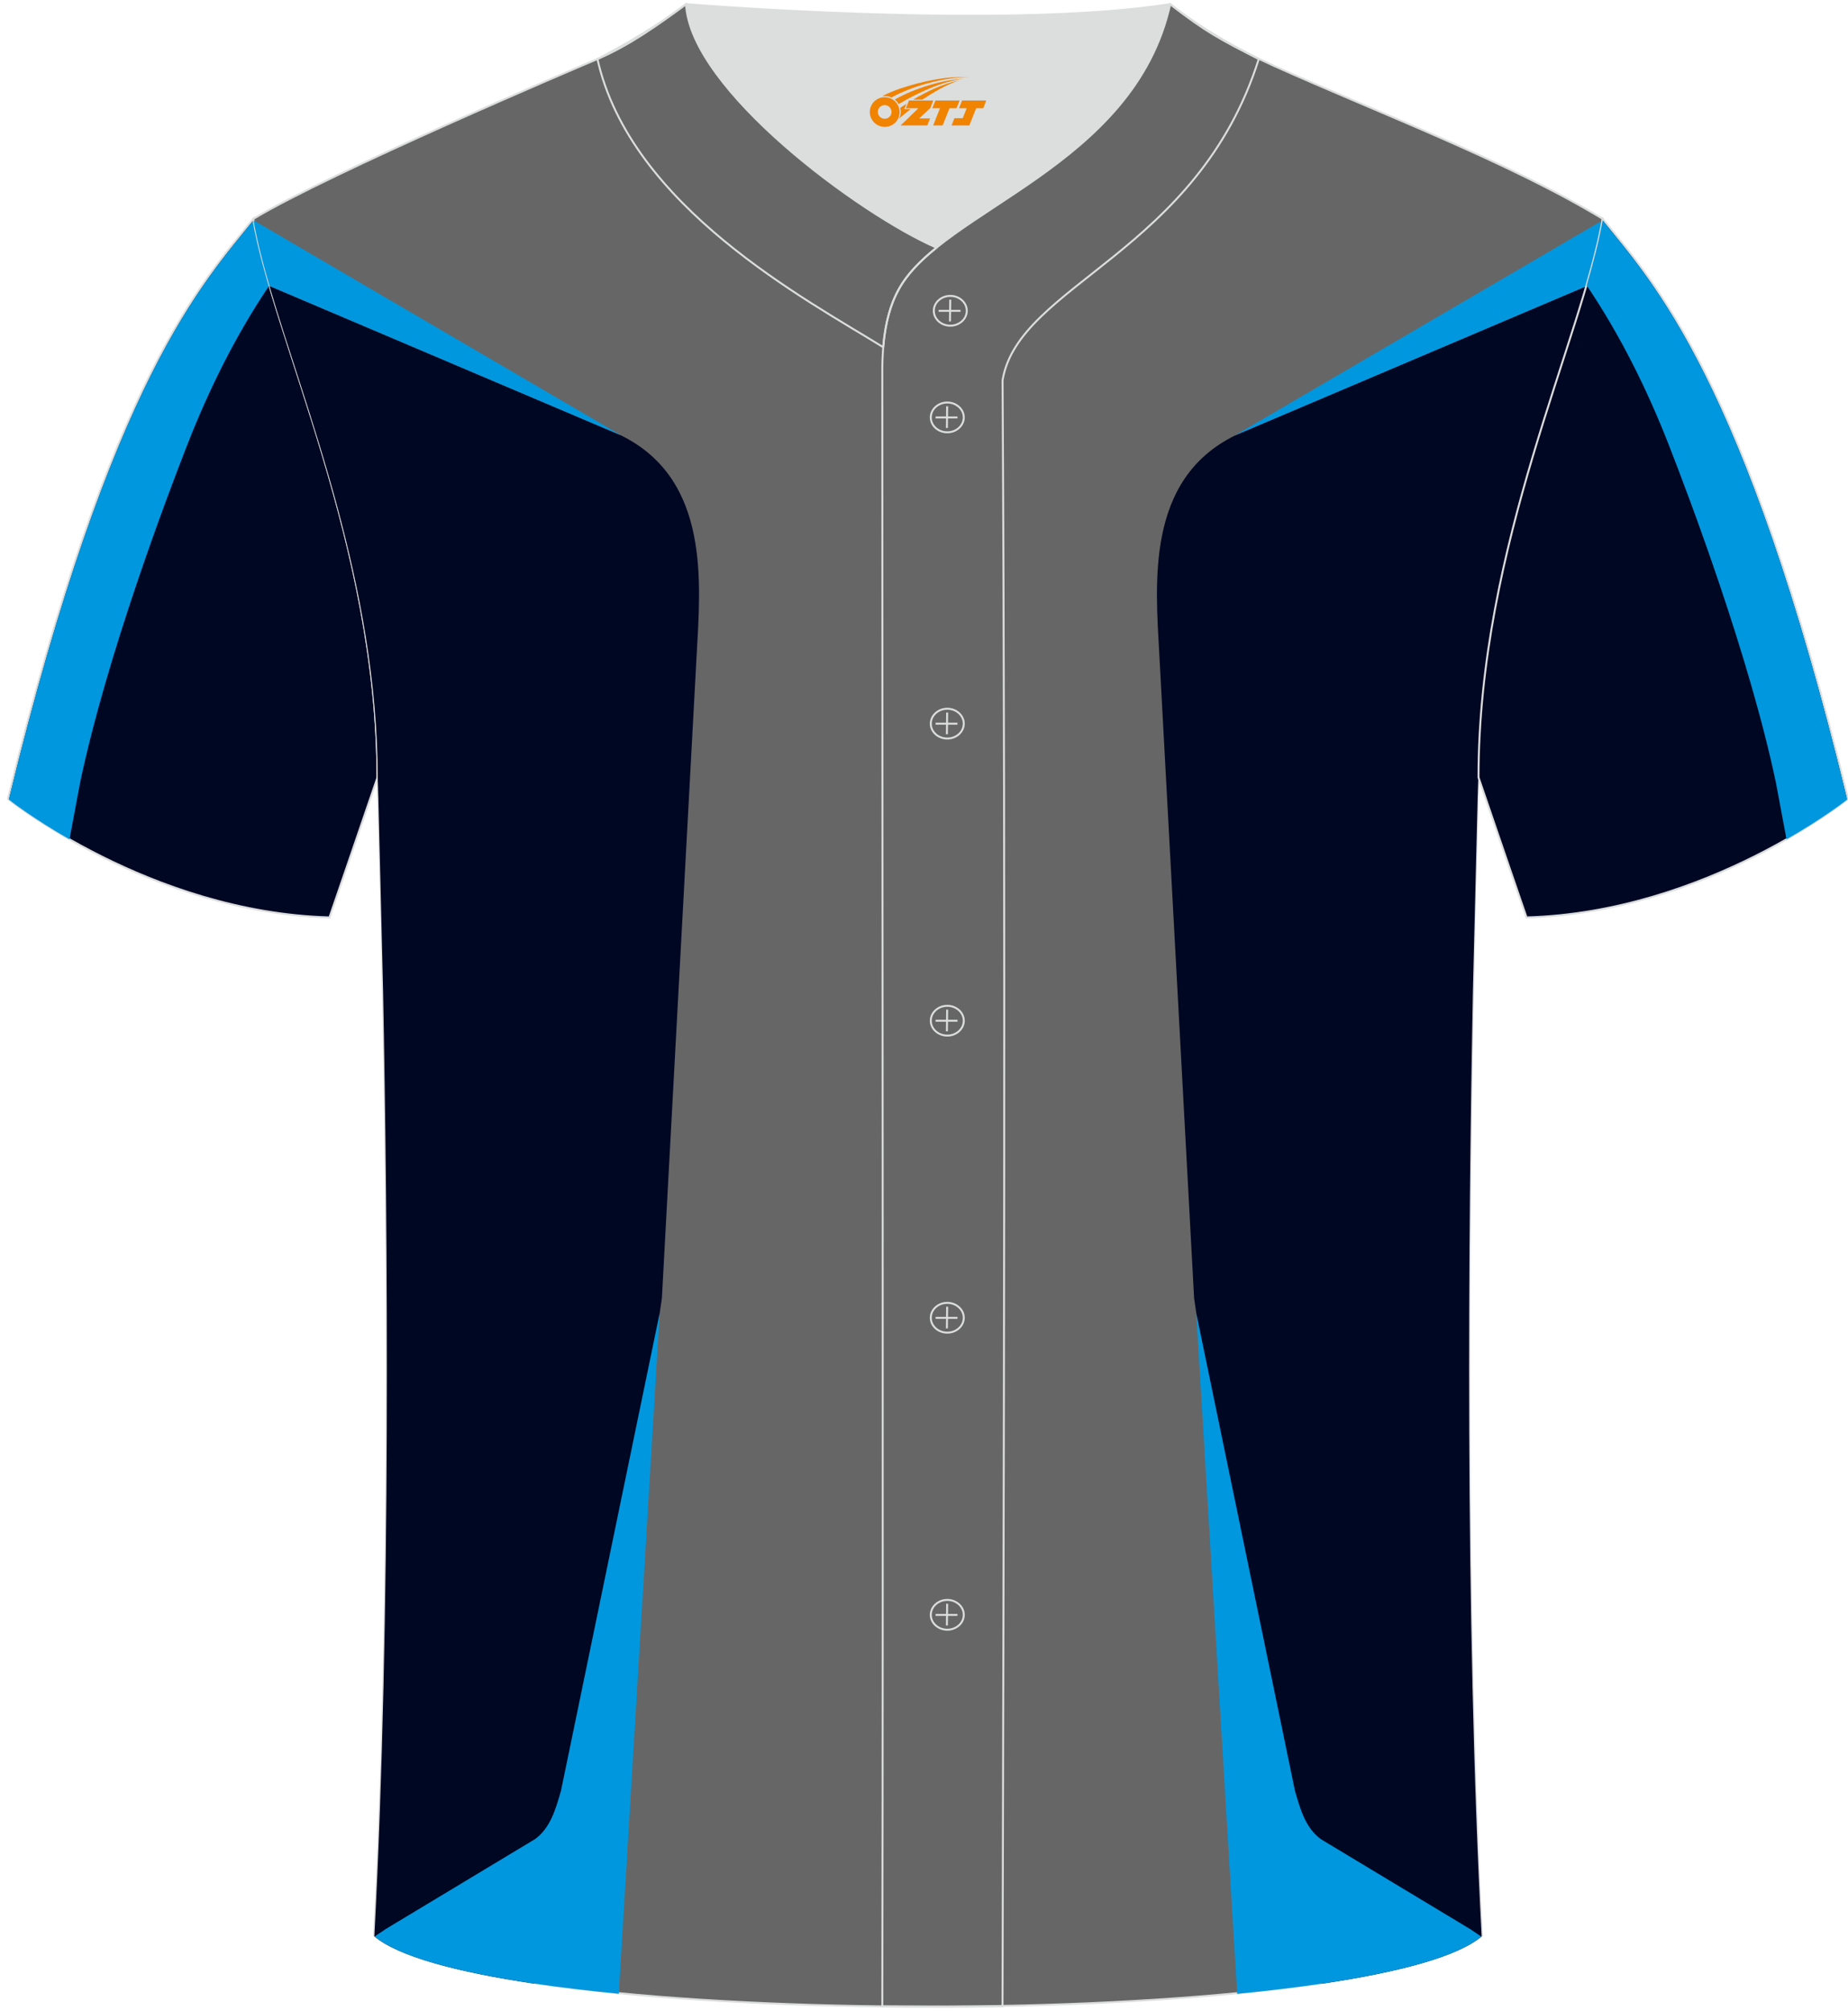 <?xml version="1.0" encoding="utf-8"?>
<!-- Generator: Adobe Illustrator 23.0.1, SVG Export Plug-In . SVG Version: 6.00 Build 0)  -->
<svg xmlns="http://www.w3.org/2000/svg" xmlns:xlink="http://www.w3.org/1999/xlink" version="1.1" id="图层_1" x="0px" y="0px" width="380.86px" height="414.34px" viewBox="0 0 380.86 414.34" enable-background="new 0 0 380.86 414.34" xml:space="preserve">
<g>
	
		<path fill-rule="evenodd" clip-rule="evenodd" fill="#000723" stroke="#DCDDDD" stroke-width="0.4" stroke-miterlimit="22.926" d="   M52.2,45.11C41.95,57.93,22.83,77.56,1.65,164.63c0,0,29.2,23.38,66.25,24.41c0,0,7.17-20.83,9.9-28.86   C77.8,112.38,56.48,69.89,52.2,45.11z"/>
	<path fill-rule="evenodd" clip-rule="evenodd" fill="#0097DE" d="M1.83,164.77c0.87,0.68,5.36,4.1,12.5,8.18   c0.07-0.41,0.15-0.84,0.17-0.96c0.65-3.53,1.86-9.98,2.02-10.78c5.51-26.12,17.77-58.56,22.16-69.76   c4.39-11.19,9.84-22.22,16.61-32.3l0.22-0.32c-1.43-4.91-2.59-9.4-3.29-13.43C41.98,58.15,23.03,77.88,2.03,163.85   C2.01,163.93,1.92,164.34,1.83,164.77z"/>
	
		<path fill-rule="evenodd" clip-rule="evenodd" fill="#666666" stroke="#DCDDDD" stroke-width="0.4" stroke-miterlimit="22.926" d="   M77.1,398.84c5.38-101.42,0.7-238.66,0.7-238.66c0-47.82-21.33-90.3-25.6-115.07c15.77-9.52,66.73-31.17,70.91-32.94   c6.38-2.69,12.75-7.17,18.28-11.32c0,0,65.42,5.41,99.78,0c6.45,5.03,13.91,9.37,21.41,12.74c21.84,9.81,48.04,19.62,67.74,31.51   c-4.29,24.77-25.61,67.26-25.61,115.07c0,0-4.68,137.23,0.7,238.66C282.26,418.36,100.26,418.36,77.1,398.84z"/>
	<g>
		<path fill-rule="evenodd" clip-rule="evenodd" fill="#000723" d="M77.15,398.97c3.48-65.64,2.75-146.26,1.8-194.95l-0.97-39.55    c-0.03-1.31-0.08-2.66-0.13-3.98c0-40-14.93-76.26-22.31-101.54l72.43,30.76c18.45,9.07,16.41,30.43,15.6,45.33l-7.16,132.48    c-6.27,41.78-11.43,86.82-19.23,127.98c-0.55,2.94-3.42,8-7.01,13.24C94.07,406.35,82.05,403.1,77.15,398.97z"/>
		<path fill-rule="evenodd" clip-rule="evenodd" fill="#0097DE" d="M55.54,58.92c-1.43-4.91-2.58-9.41-3.27-13.44l0.04-0.02    L53.28,46l74.7,43.69L55.54,58.92z"/>
		<path fill-rule="evenodd" clip-rule="evenodd" fill="#0097DE" d="M127.53,410.82c-24.6-2.39-43.73-6.32-50.32-11.8l2.26-1.52    l30.79-18.54c3.15-2.28,4.25-6.1,5.37-10.04l20.33-98.39L127.53,410.82z"/>
		<path fill-rule="evenodd" clip-rule="evenodd" fill="#000723" d="M305.36,398.99c-3.48-65.64-2.75-146.26-1.8-194.95l0.97-39.55    c0.03-1.31,0.08-2.66,0.13-3.98c0-40,14.93-76.26,22.31-101.54l-72.43,30.76c-18.45,9.07-16.41,30.43-15.6,45.33l7.16,132.48    c6.27,41.78,11.43,86.82,19.23,127.98c0.55,2.94,3.42,8,7.01,13.24C288.44,406.37,300.46,403.13,305.36,398.99z"/>
		<path fill-rule="evenodd" clip-rule="evenodd" fill="#0097DE" d="M326.97,58.94c1.44-4.91,2.58-9.41,3.27-13.44l-0.04-0.02    l-0.97,0.53l-74.7,43.69L326.97,58.94z"/>
		<path fill-rule="evenodd" clip-rule="evenodd" fill="#0097DE" d="M254.97,410.84c24.6-2.39,43.73-6.32,50.32-11.8l-2.26-1.52    l-30.79-18.54c-3.15-2.28-4.25-6.1-5.37-10.04l-20.33-98.39L254.97,410.84z"/>
	</g>
	
		<path fill-rule="evenodd" clip-rule="evenodd" fill="#000723" stroke="#DCDDDD" stroke-width="0.4" stroke-miterlimit="22.926" d="   M330.31,45.11c10.24,12.81,29.37,32.44,50.55,119.52c0,0-29.2,23.38-66.25,24.41c0,0-7.17-20.83-9.9-28.86   C304.71,112.38,326.03,69.89,330.31,45.11z"/>
	<path fill-rule="evenodd" clip-rule="evenodd" fill="#0097DE" d="M380.68,164.77c-0.87,0.68-5.36,4.1-12.5,8.18   c-0.07-0.41-0.15-0.84-0.17-0.96c-0.65-3.53-1.86-9.98-2.02-10.78c-5.51-26.12-17.77-58.56-22.15-69.76   c-4.39-11.19-9.84-22.22-16.61-32.3L327,58.83c1.43-4.91,2.59-9.4,3.29-13.43c10.24,12.75,29.19,32.48,50.18,118.45   C380.5,163.93,380.59,164.34,380.68,164.77z"/>
	<path fill-rule="evenodd" clip-rule="evenodd" fill="none" stroke="#DCDDDD" stroke-width="0.4" stroke-miterlimit="22.926" d="   M141.39,0.86c-5.88,4.41-11.76,7.88-18.26,11.31c6.82,30.45,43.15,49.63,58.89,59.37c0.43-5.16,1.57-8.98,3.2-11.92   c1.67-3.06,4.4-5.85,7.78-8.59C177.25,44.19,142.27,18.46,141.39,0.86z"/>
	
	<path fill-rule="evenodd" clip-rule="evenodd" fill="#DCDDDD" d="M193.01,51.03c14.78-11.95,42.05-22.78,48.15-50.17   c-34.36,5.41-99.78,0-99.78,0C142.27,18.46,177.26,44.19,193.01,51.03z"/>
	<path fill-rule="evenodd" clip-rule="evenodd" fill="none" stroke="#DCDDDD" stroke-width="0.4" stroke-miterlimit="22.926" d="   M259.42,12.17c-7.73-3.98-10.62-5.35-18.25-11.31c-7.49,33.66-46.97,42.31-55.94,58.76c-2.05,3.68-3.31,8.75-3.39,16.1   c0,112.61,0.19,225.1,0,337.71c8.35,0,16.42,0.13,24.77-0.03c0.26-111.61,0.66-223.45,0.01-335.04   C209.89,58.57,246.76,52.23,259.42,12.17z"/>
	<g>
		<g>
			<path fill-rule="evenodd" clip-rule="evenodd" fill="none" stroke="#DCDDDD" stroke-width="0.4" stroke-miterlimit="22.926" d="     M195.85,67.11c1.87,0,3.4-1.38,3.4-3.07c0-1.7-1.54-3.07-3.4-3.07c-1.87,0-3.4,1.38-3.4,3.07     C192.45,65.74,193.98,67.11,195.85,67.11z"/>
			
				<line fill-rule="evenodd" clip-rule="evenodd" fill="none" stroke="#DCDDDD" stroke-width="0.4" stroke-miterlimit="22.926" x1="195.84" y1="61.75" x2="195.78" y2="66.23"/>
			
				<line fill-rule="evenodd" clip-rule="evenodd" fill="none" stroke="#DCDDDD" stroke-width="0.4" stroke-miterlimit="22.926" x1="193.44" y1="64.05" x2="197.96" y2="64.05"/>
		</g>
		<g>
			<path fill-rule="evenodd" clip-rule="evenodd" fill="none" stroke="#DCDDDD" stroke-width="0.4" stroke-miterlimit="22.926" d="     M195.23,89.08c1.87,0,3.4-1.38,3.4-3.07c0-1.69-1.54-3.07-3.4-3.07c-1.87,0-3.4,1.38-3.4,3.07     C191.82,87.7,193.35,89.08,195.23,89.08z"/>
			
				<line fill-rule="evenodd" clip-rule="evenodd" fill="none" stroke="#DCDDDD" stroke-width="0.4" stroke-miterlimit="22.926" x1="195.2" y1="83.72" x2="195.15" y2="88.19"/>
			
				<line fill-rule="evenodd" clip-rule="evenodd" fill="none" stroke="#DCDDDD" stroke-width="0.4" stroke-miterlimit="22.926" x1="192.82" y1="86.02" x2="197.33" y2="86.02"/>
		</g>
		<g>
			<path fill-rule="evenodd" clip-rule="evenodd" fill="none" stroke="#DCDDDD" stroke-width="0.4" stroke-miterlimit="22.926" d="     M195.23,152.18c1.87,0,3.4-1.38,3.4-3.07c0-1.69-1.54-3.07-3.4-3.07c-1.87,0-3.4,1.38-3.4,3.07     C191.82,150.8,193.35,152.18,195.23,152.18z"/>
			
				<line fill-rule="evenodd" clip-rule="evenodd" fill="none" stroke="#DCDDDD" stroke-width="0.4" stroke-miterlimit="22.926" x1="195.2" y1="146.82" x2="195.15" y2="151.3"/>
			
				<line fill-rule="evenodd" clip-rule="evenodd" fill="none" stroke="#DCDDDD" stroke-width="0.4" stroke-miterlimit="22.926" x1="192.82" y1="149.12" x2="197.33" y2="149.12"/>
		</g>
		<g>
			<path fill-rule="evenodd" clip-rule="evenodd" fill="none" stroke="#DCDDDD" stroke-width="0.4" stroke-miterlimit="22.926" d="     M195.23,213.39c1.87,0,3.4-1.37,3.4-3.07c0-1.69-1.54-3.07-3.4-3.07c-1.87,0-3.4,1.38-3.4,3.07     C191.82,212.01,193.35,213.39,195.23,213.39z"/>
			
				<line fill-rule="evenodd" clip-rule="evenodd" fill="none" stroke="#DCDDDD" stroke-width="0.4" stroke-miterlimit="22.926" x1="195.2" y1="208.03" x2="195.15" y2="212.51"/>
			
				<line fill-rule="evenodd" clip-rule="evenodd" fill="none" stroke="#DCDDDD" stroke-width="0.4" stroke-miterlimit="22.926" x1="192.82" y1="210.33" x2="197.33" y2="210.33"/>
		</g>
		<g>
			<path fill-rule="evenodd" clip-rule="evenodd" fill="none" stroke="#DCDDDD" stroke-width="0.4" stroke-miterlimit="22.926" d="     M195.23,274.6c1.87,0,3.4-1.38,3.4-3.07c0-1.69-1.54-3.07-3.4-3.07c-1.87,0-3.4,1.37-3.4,3.07     C191.82,273.22,193.35,274.6,195.23,274.6z"/>
			
				<line fill-rule="evenodd" clip-rule="evenodd" fill="none" stroke="#DCDDDD" stroke-width="0.4" stroke-miterlimit="22.926" x1="195.2" y1="269.25" x2="195.15" y2="273.72"/>
			
				<line fill-rule="evenodd" clip-rule="evenodd" fill="none" stroke="#DCDDDD" stroke-width="0.4" stroke-miterlimit="22.926" x1="192.82" y1="271.55" x2="197.33" y2="271.55"/>
		</g>
		<g>
			<path fill-rule="evenodd" clip-rule="evenodd" fill="none" stroke="#DCDDDD" stroke-width="0.4" stroke-miterlimit="22.926" d="     M195.23,335.81c1.87,0,3.4-1.37,3.4-3.07c0-1.69-1.54-3.07-3.4-3.07c-1.87,0-3.4,1.38-3.4,3.07     C191.82,334.43,193.35,335.81,195.23,335.81z"/>
			
				<line fill-rule="evenodd" clip-rule="evenodd" fill="none" stroke="#DCDDDD" stroke-width="0.4" stroke-miterlimit="22.926" x1="195.2" y1="330.46" x2="195.15" y2="334.93"/>
			
				<line fill-rule="evenodd" clip-rule="evenodd" fill="none" stroke="#DCDDDD" stroke-width="0.4" stroke-miterlimit="22.926" x1="192.82" y1="332.76" x2="197.33" y2="332.76"/>
		</g>
	</g>
	
</g>
<g id="图层_x0020_1">
	<path fill="#F08300" d="M179.44,24.11c0.416,1.136,1.472,1.984,2.752,2.032c0.144,0,0.304,0,0.448-0.016h0.016   c0.016,0,0.064,0,0.128-0.016c0.032,0,0.048-0.016,0.08-0.016c0.064-0.016,0.144-0.032,0.224-0.048c0.016,0,0.016,0,0.032,0   c0.192-0.048,0.4-0.112,0.576-0.208c0.192-0.096,0.4-0.224,0.608-0.384c0.672-0.56,1.104-1.408,1.104-2.352   c0-0.224-0.032-0.448-0.08-0.672l0,0C185.28,22.23,185.23,22.06,185.15,21.88C184.68,20.79,183.6,20.03,182.33,20.03C180.64,20.03,179.26,21.4,179.26,23.1C179.26,23.45,179.32,23.79,179.44,24.11L179.44,24.11L179.44,24.11z M183.74,23.13L183.74,23.13C183.71,23.91,183.05,24.51,182.27,24.47C181.48,24.44,180.89,23.79,180.92,23c0.032-0.784,0.688-1.376,1.472-1.344   C183.16,21.69,183.77,22.36,183.74,23.13L183.74,23.13z"/>
	<polygon fill="#F08300" points="197.77,20.71 ,197.13,22.3 ,195.69,22.3 ,194.27,25.85 ,192.32,25.85 ,193.72,22.3 ,192.14,22.3    ,192.78,20.71"/>
	<path fill="#F08300" d="M199.74,15.98c-1.008-0.096-3.024-0.144-5.056,0.112c-2.416,0.304-5.152,0.912-7.616,1.664   C185.02,18.36,183.15,19.08,181.8,19.85C182,19.82,182.19,19.8,182.38,19.8c0.48,0,0.944,0.112,1.36,0.288   C187.84,17.77,195.04,15.72,199.74,15.98L199.74,15.98L199.74,15.98z"/>
	<path fill="#F08300" d="M185.21,21.45c4-2.368,8.88-4.672,13.488-5.248c-4.608,0.288-10.224,2-14.288,4.304   C184.73,20.76,185,21.08,185.21,21.45C185.21,21.45,185.21,21.45,185.21,21.45z"/>
	<polygon fill="#F08300" points="203.26,20.71 ,202.64,22.3 ,201.18,22.3 ,199.77,25.85 ,199.31,25.85 ,197.8,25.85 ,196.11,25.85    ,196.7,24.35 ,198.41,24.35 ,199.23,22.3 ,197.64,22.3 ,198.28,20.71"/>
	<polygon fill="#F08300" points="192.35,20.71 ,191.71,22.3 ,189.42,24.41 ,191.68,24.41 ,191.1,25.85 ,185.61,25.85 ,189.28,22.3    ,186.7,22.3 ,187.34,20.71"/>
	<path fill="#F08300" d="M197.63,16.57c-3.376,0.752-6.464,2.192-9.424,3.952h1.888C192.52,18.95,194.86,17.52,197.63,16.57z    M186.83,21.39C186.2,21.77,186.14,21.82,185.53,22.23c0.064,0.256,0.112,0.544,0.112,0.816c0,0.496-0.112,0.976-0.32,1.392   c0.176-0.16,0.32-0.304,0.432-0.4c0.272-0.24,0.768-0.64,1.6-1.296l0.32-0.256H186.35l0,0L186.83,21.39L186.83,21.39L186.83,21.39z"/>
</g>
</svg>